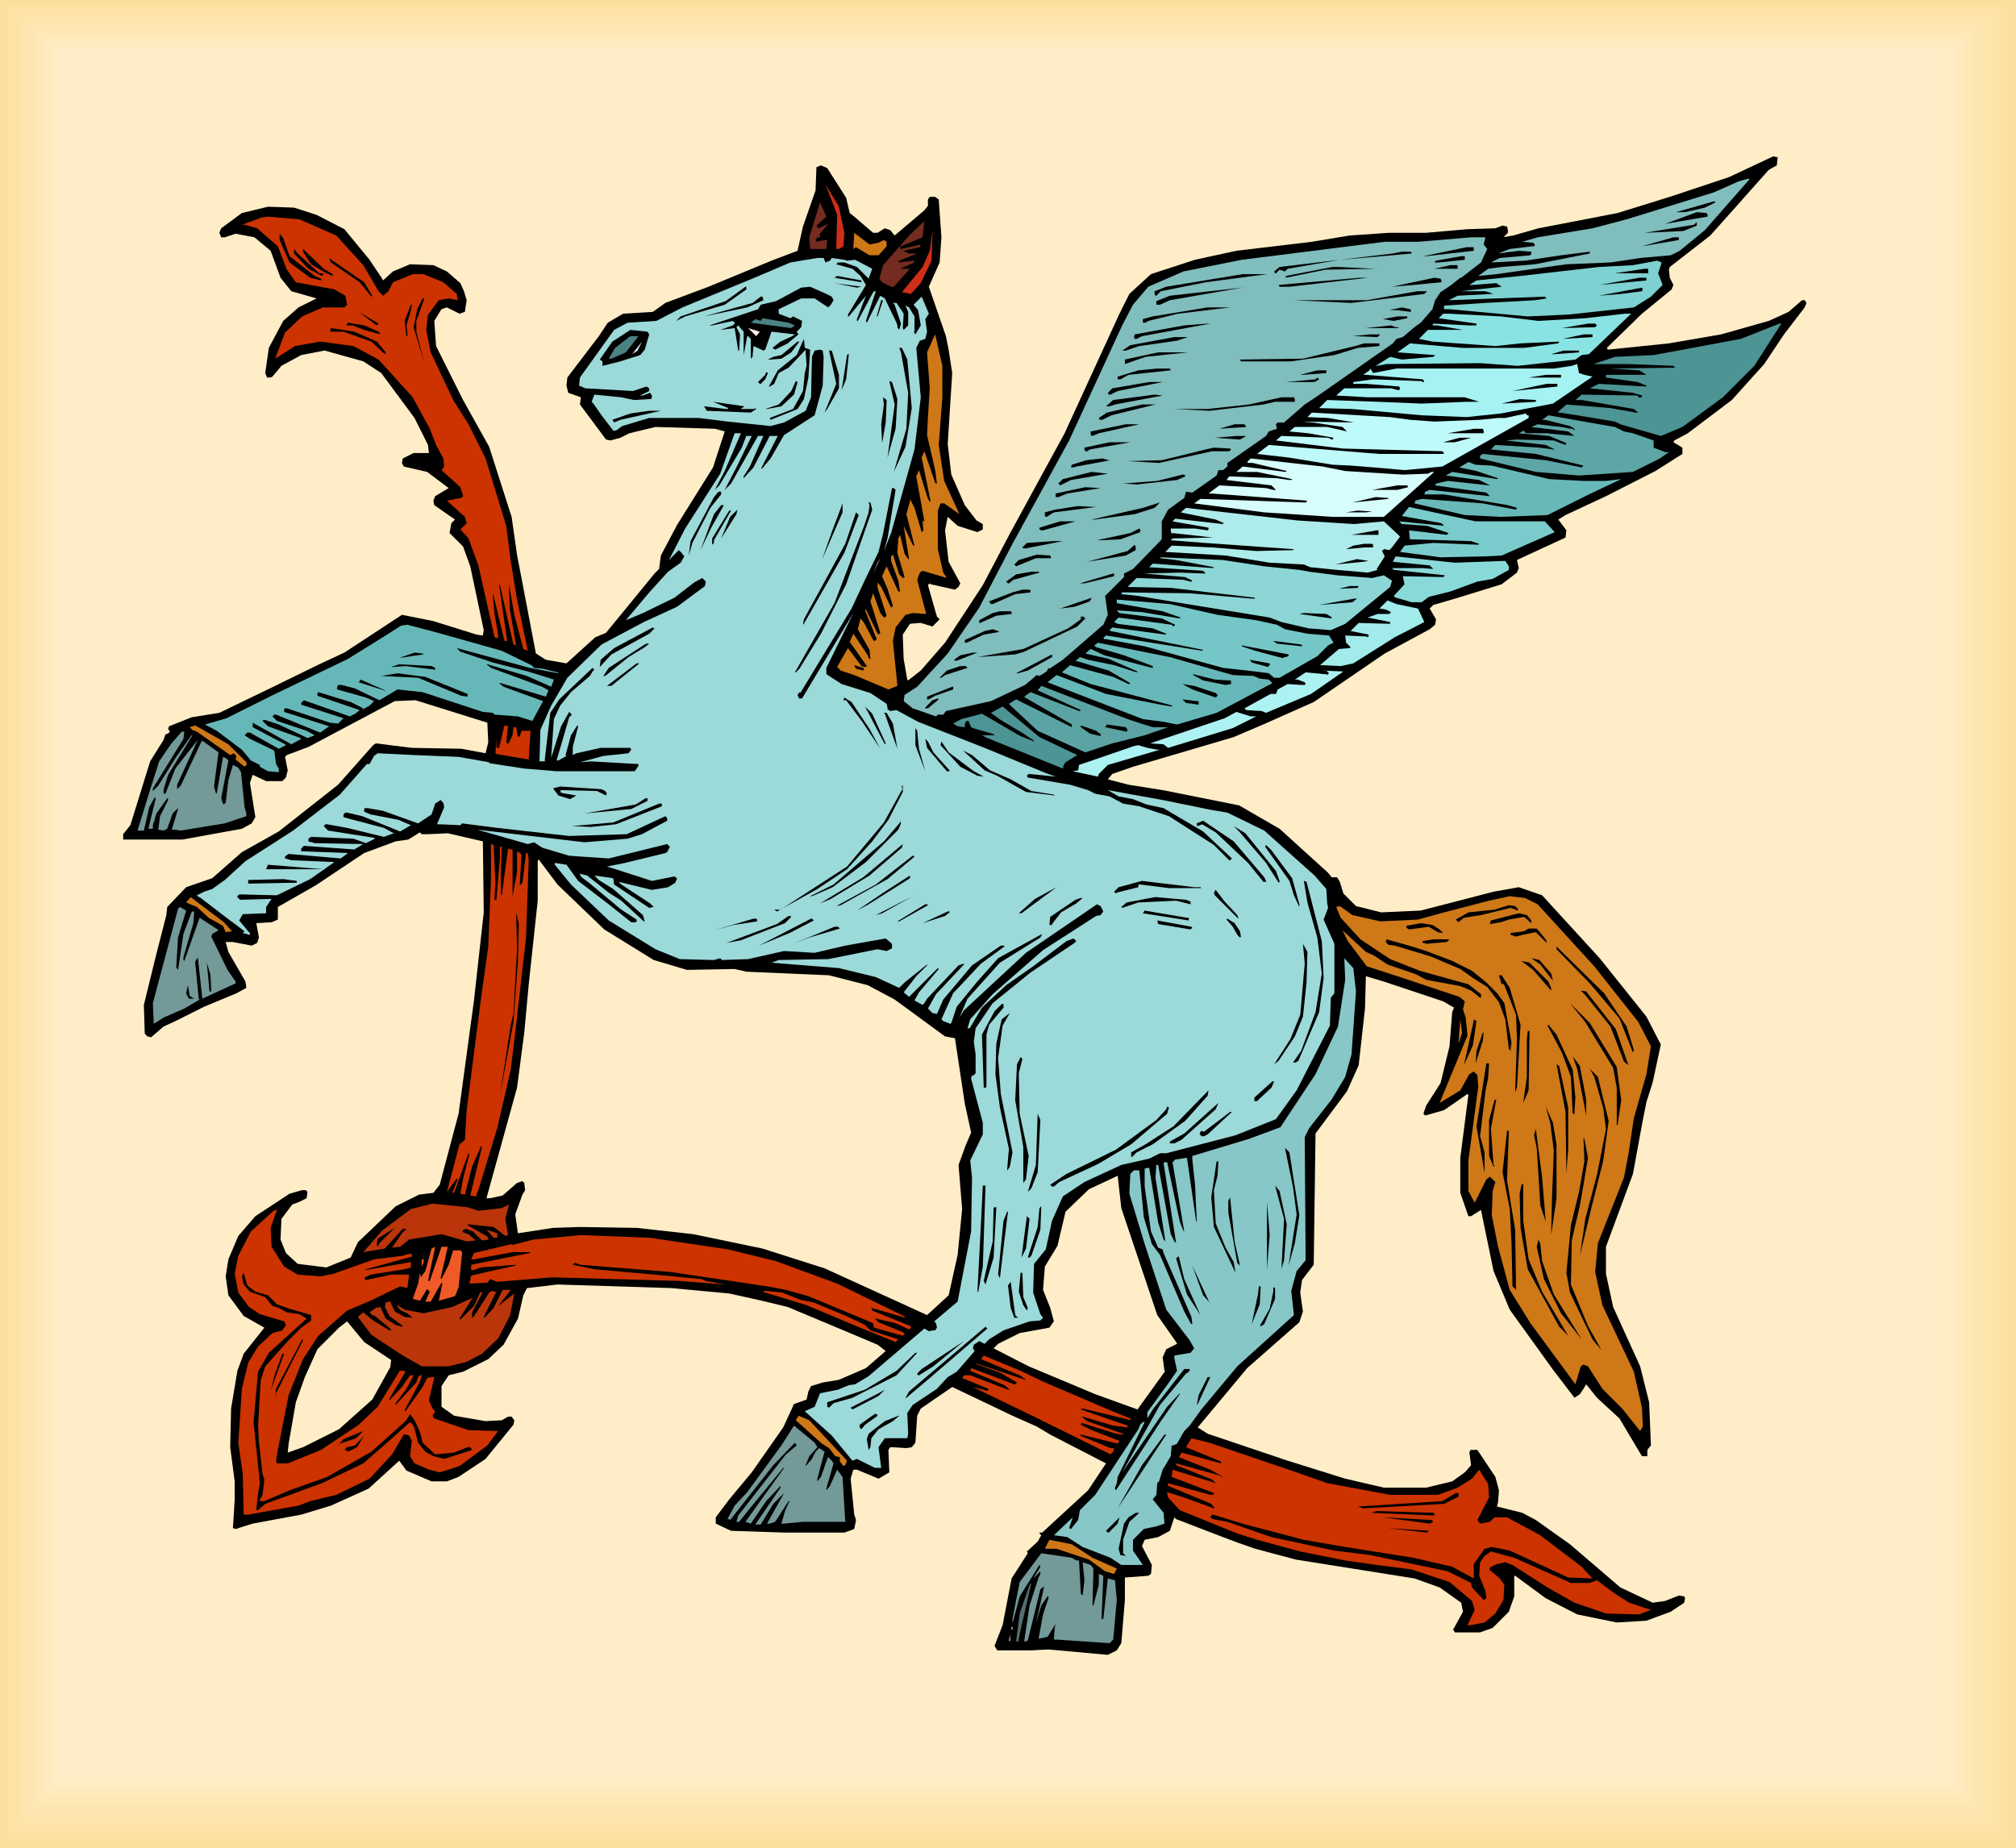 <svg xmlns="http://www.w3.org/2000/svg" fill-rule="evenodd" height="6.848in" preserveAspectRatio="none" stroke-linecap="round" viewBox="0 0 2242 2056" width="7.469in"><style>.brush0{fill:#fff}.pen1{stroke:none}.brush10{fill:#000}.brush11{fill:#80bdbd}.brush12{fill:#cf2e17}.brush13{fill:#732c1f}.brush14{fill:#c30}.brush15{fill:#cf7817}.brush19{fill:#4c8282}.brush20{fill:#4d9494}.brush34{fill:#66b8b8}.brush35{fill:#adf2f2}.brush37{fill:#739999}.brush39{fill:#ba350a}</style><path class="pen1" style="fill:#fddf9d" d="M0 0h2242v2056H0V0z"/><path class="pen1" style="fill:#fee1a3" d="M8 7h2224v2039H8V7z"/><path class="pen1" style="fill:#fee3a8" d="M16 13h2207v2024H16V13z"/><path class="pen1" style="fill:#fee5ad" d="M24 20h2189v2007H24V20z"/><path class="pen1" style="fill:#fee6b2" d="M32 27h2172v1991H32V27z"/><path class="pen1" style="fill:#ffe8b8" d="M40 34h2154v1974H40V34z"/><path class="pen1" style="fill:#ffeabd" d="M48 40h2137v1958H48V40z"/><path class="pen1" style="fill:#ffecc2" d="M56 47h2119v1942H56V47z"/><path class="pen1" style="fill:#ffedc7" d="M64 54h2102v1925H64V54z"/><path class="pen1 brush10" d="m1976 184-9 5-40 45-25 28-45 35-1 3 1 9 4 8-2 5-33 27-39 38 1 2 68-7 58-10 53-15 22-10 15-13h3l2 3-2 5-23 30-22 33-36 40-49 37-15 8-1 2 10 6v7l-30 19-55 28-45 21-8 5 9 12-1 8-54 25 2 9-2 5-17 13-52 16-24 7-4 4 7 12-1 6-6 5-50 27-79 54-54 24-35 15-112 33-23 8-5 6 23 6 38 6 85 17 45 26 54 49 4 5h6l3 5 4 13 14 14 28 7 44-2 81-21 28-5 26 9 64 70 52 65 16 31-9 42-7 22-4 20-11 60-30 81v30l8 37 30 66 10 40 2 48-4 5v7h-6l-25-42-25-23-12-15-3 5-4 6-6 4-23-30-49-68-18-43-14-68-11 7h-3l-9-26v-39l9-70-1-1-26 18-21 6-2-2 3-9 16-25 10-41 3-38 2-5-12-7-66-22-20-6-1 36-7 63-13 29-35 47-2 146-13 17-2 14 3 21-4 12-58 51-55 66 11 7 89 30 64 20 43 10h47l29-7 14-10 7-8-2-15h1v-2h8l20 30 4 15-1 13-1 4v1l28 7 15 8 38 27 56 48 36 17 14-2 15-6 6 1 1 2-1 5-15 10-27 10-33 2-44-9-35-18-34-25h-1v23l-6 17-18 18-14 5h-28l-2-3 11-20-2-10-24-17-28-10-132-21-45-12-20-7-16-6-52-20-2-2-5 15-13 7-15 3-3 7 11 21-1 10-3 2-26 2v25l-4 48-5 8-10 5-66-6-19 1h-38l-3-5 9-23 10-52 18-28-1-2 12-11 4-7-2-2v-1h3l51-47 20-30-62-32-15-9-27-12-67-32-35 24-4 8-2 30-4 5-6 1-15-1h-3l-2 3 1 25-12 7-24-10h-4l-3 10 4 40 2 6-2 10-11 4h-66l-60-2-17-8v-7l15-20 25-30 35-50 12-26 14-5 2-9 3-6 13-4 18-3 30-13 22-19-9-7-38-16-62-26-29-7-36-8-64-6-127-4-34 4-4 8-6 26-16 29-17 16-28 14-16 4-8 12v23l14 10 35 6 18-1 7-4h4l3 4-1 5-31 38-30 20-13 5h-17l-28-12-8-11-34 31-42 19-33 10-54 10-16 5-2 1-4-1 1-15 1-17v-20l-5-38 1-43 7-42 7-19 23-29-23-13-17-23-3-21 3-19 11-26 19-22 38-25 14-4h4l2 2-1 7-8 4-8 3-12 16-1 23 6 15 13 12 32 4 27-11 8-17 42-40 26-13 16-2 7-9 21-79 17-125 11-99-1-79-39-9-21 1h-8l-2-2-13 8-14 2-35 13-54 36-42 24v14l-7 3-17 1 3 16-2 6-6 3-21-4h-8l3 11 19 33 1 7-11 6-36 15-32 16-13 6-14 12-4-1-3-3-1-32 13-53 12-47 1-9 21-22 29-10 33-29 41-23 66-52 39-44 3-2 40 5 55 1 27 5 3-12-1-22-80-25-23 1-96 51-24 9-2 2 3 15-2 8-4 4h-18l-15-7-3 9 6 38-4 7-11 6-66 12h-66v-6l8-10 22-71 15-24 2-6 3-1 2-2-2-3 1-3 25-10 31-5 60-29 49-24 30-14 64-42 35 7 48 15 7 1 1-6-15-71-8-22-15-15 2-11 4-4-23-16-1-5 2-5 15-9-24-18-26-6-2-4 1-5 12-6h17l-1-9-15-30-37-50-20-13-43-12-26 5-22 12-10 12-2 1h-4l-2-5 4-28 16-30 17-15 20-10-28-8-12-15-11-30-18-15-21-4-12 4h-4l-2-5 2-5 23-17 29-7 29 1 25 8 31 16 28 34 14 21 1 2 11-10 19-8 26 1 15 7 15 13 4 9 3 10-2 13-6 2-14-7-6 2-8 13 2 28 30 60 29 52 25 78 6 42 21 110 11 7 23 4 32-29 12-5 54-66 5-5 2-15 18-34 40-64 13-40-11-3-66-2-29 7-10 5-11 3-5-1-29-39 1-8-14-5-2-8 1-9 35-46 10-15 17-10 33-2 14-10 48-18 70-29 29-11 6-27 14-40 1-26 5-2 7 3 21 33 4 17 5 4 21 18h5l8-5 6 2 5 6 33-28 4-5v-7l2-3h6l4 3 3 42-2 28-12 27 19 55 3 15 4 26-5 79 4 34 15 34 13 17 7 4v6l-6 3-22-7-11-10-3 15 4 35 13 24-2 4-4 3-27-6-1-1-2 2 10 35 3 3-8 8-13-4-12 1-8 12 1 27 4 23 1 1 14-11 27-31 42-64 31-59 60-110 61-133 11-22 24-22 49-16 46-10 84-10 42-7 44-3h41l46-4 31-1 8-3 5 1 1 4v3l-5 5h-1l12-2 28-8 88-17 58-18 66-22 49-23 5 1-1 9zM420 1503l15 10-1 8-20 36-37 33-40 20-17 6 1-10 8-46 10-28 14-31 24-24 9-7 19 23 15 10zm252-469 55 34 37 11 53-1 13 3 92 4 43 11 30 16 56 41 11 2 11 73 7 32-6 14-8 22 4 49-5 51-10 45-24 22-114-52-69-22-77-16-63-7-63-1-30 1-39 6-3-21 8-22 3-5-1-8-2-2-6 2-16 14-14 3h-4l34-123 8-61 5-54 10-93v-44l1-2 21 28 52 50zm615 429 21 30 1 2-12 6-4 9 2 15h1l-31 43-47-17-74-31-39-20 5-5 24-12 33-6 5-7-4-15-8-20 2-26 14-23 9-38 26-25 32-15 4 36 40 119z"/><path class="pen1 brush11" d="m1896 256-28 23-10 5-34 3-33 5-49 2-78 11-20 2 11-8 15-2 37-3 61-12v-2l-32 4-40 6-38 2 10-5 34-3 1-2v-2l-14-1-23 3 13-5 25-3h2l1-2-2-2-12-1 17-5 61-10 38-10 97-30 27-12 10-3h3l-50 57z"/><path class="pen1 brush12" d="m939 259-1 15-5 3h-3l1-38-13-34 15 25 6 29z"/><path class="pen1 brush10" d="m1896 231-22 5h-10l42-12 2 1-12 6z"/><path class="pen1 brush13" d="m908 251 2 3 11-5-10 12 1 1v2h-3l-2 3 1 2 9-2h3l-1 10h-18l-1-13 12-39 7 16-11 10z"/><path class="pen1 brush10" d="M1899 239v2l-47 8 35-13 11 1 1 2z"/><path class="pen1 brush14" d="m374 262 30 33 17 29 5 5 6-5 5-10 22-9h12l22 9 15 13 1 7-10-2-11 2-12 16-2 17 5 25 25 53 17 27 19 38 23 75 5 39 7 43 12 57-5-2-10-38-6-34 1 28 7 40-3-1-15-66-1-1 9 63h-3l-12-50v-1l-1-1 2 22 4 23v4l-4-1-18-80-11-30-9-10 7-7-2-7-20-18 15-3h1l2-2-3-10-21-19 3-4-1-9-8-15-7-18-19-35-38-42-28-15-37-5-28 5-22 14 11-29 19-18 23-10h24l3-3-2-10-12-7-43-8-10-14-10-26-23-20-14-4h-3l22-8 7-1 35 3 41 18z"/><path class="pen1 brush13" d="M1002 274h-1v3h1l22-5-1 3-18 4h-1l7 3h9l-20 8-1 2 17-2 1 2-16 7h11l-18 20h-3l-10-5-3-4 4-15 30-34 16-15-2 18-24 10z"/><path class="pen1 brush10" d="m1872 257-43 2 55-9 3-3v4l-15 6z"/><path class="pen1 brush12" d="m1024 315-11 12-10-2 23-28 8-18 3-23-1 34-12 25z"/><path class="pen1 brush15" d="m977 270 6-3 3 2v5l-9 10h-10l-15-9-3 2 1-18 17 13 10-2z"/><path class="pen1 brush10" d="m322 285 28 22 7 3v2l-12-3-23-17-11-25v-7l4 5 7 20zm1545-21v3l-41 7 35-10h6z"/><path class="pen1 brush11" d="m1650 272 4 5-7 15-22 17h-1l-10 8-12 8-6 9-3 10-13 15-7 5-13 11-7 2-4 5-83 58-15 10-23 20h-7l-2 2 1 5-9 3-3 5-43 30v4l-5 4h-5l-2 6-27 19-7-1-2 7-18 13-7 13v20l-32 33-10 5v4l-13 13-8 8 3 21-5 11-45 39-15 10-1-1-2 4-8 5-3-1-13 11-38 18-50 11-3 4h-6l-2 2-26-9-10-8 1-7 14-9 34-37 35-51 37-71 63-115 59-128 12-23 17-20 39-17 65-13 159-20h37l59-5h16l-2 8z"/><path class="pen1 brush10" d="m1639 279-53 6h-3l48-10h8v4zM355 304h4l1 1-2 2-15-8-16-17v-5l4 5 24 22z"/><path class="pen1 brush10" d="M370 305v2l-7-3-17-10-9-14v-3l23 22 10 6zm1200-23-33 3-47 4-58 10-3 3-6-2-4 4h-1l-1-2 6-5 126-15 10-2h10l1 2zm59 7-29 3h-5l2-2 28-5h4v4zM405 314l9 15-1 1-13-16-32-22-2-5 17 12 22 15z"/><path class="pen1" style="fill:#9cd9d9" d="m918 292 5-2 2-3 14 2 3 1 9-1 19 10-4 11-13-13-14-5h-7l-2 2 18 5 9 8 6 10-20 33v2h1l19-23-10 26v2h1l16-30 2-3h2l-11 33 1 2 15-30 5 3 13 27 1 3v2l2 3 2-7-7-21-2-2h4l8 12-1 16 1 2 5-5v-15l-3-7 4 2 6 10v17h-1l2 3 6-10-3-17-5-6 9-9 8 19-4 6 2 14-2 8-6 2-4 8 5 55-7 58-26 93-8 20 4-14 9-54-2-2h-2l-10 51-5 20-15 31-15 32-57 94-1-1-2 3 1 3 1 1h3l57-95-30 61v7l17 11 32 10 18 12 1 4v2l3 2 7-1 24 13 74 29 68 28 11 4-30-3-2 2 1 2 47 8 20 6 8 4 16 3 15 8 18 3 24 8 9 3 50 32 17 17h1l2-2-32-30-34-20-10-6-19-4-15-6-16-3-12-7 61 11 54 11 18 3 41 20 56 50 13 15 1 16 1 5-5 13 12 27v55l-4 5-1 31-37 72-23 32-45 18-77 20h-7l-12 6-31 7-41 19-24 16-12 27-7 32-13 16-1 32 8 24 3 4-3 3-12 1-29 10-16 10-5 5-6-3-6 4-1 4 2 3-20 23-10 6-12 13-27 18-6 9 1 23-1 5h-25l-7 10 3 23h-7l-20-10-5 2-23-28-30-27 11-5 6-15 20-4 12-5 7-1 15-9 62-53 5 3 5-1h2l2-3-1-5-2-2 26-22 15-78 1-60-2-19 14-29v-13l-13-49 1-4 1 1 3-3v-21l-2-14 2-15 19-28 42-34 49-33 2-2-3-3-8 3-37 28-30 21-27 25-13 22-1 1h-2l3-10 25-28 56-49 59-38 5-1 3-4-3-6-4-2-79 54-69 64-5 8 9-21 36-40 45-28 2-4-49 27-24 27-22 27-6 18-1 1-8-3-2-2 13-29 31-33 26-19v-1h-4l-32 22-32 38-7 16-5-1-5-5 9-16 31-33v-1l-6 2-35 37-3 5-2 2-9-5 5-9 22-26-1-1-32 32-6-5 14-18 12-12v-1l-25 20-6 6-26-12-41-10-75-6 8-3 55-1 55-11 10 2 6-3v-5l-7-6-45 8-34 8-34-2-40 9-29 1-2-2-7 2-38-1-27-11-52-32-42-40-18-22v-2l13 2 13 18 34 26 25 20h5l1-1v-2l-17-11-36-30-8-6-2-3v-1l8 2 24 19 14 9 25 23h1l-2-7-33-29-16-10-5-5 21 3 1 7 39 26 5-1-4-4-32-21-3-3 37 9 18-3 8-5 2-5-3-2-25 5-34-11-16-5 20-4 45-11 2-1 3-6-3-3-65 16-44-3-30-9-9-6-7 2-56-16 119 14 48-4 16-5 28-15v-3l-2-2-28 13-15 7-64 2-80-9-39-5-2 2-23-1h-3l8-19-1-5-3-3-6 4-4 12-15 10-39-14-17-3h-3l-1 1v3l7 3 31 6 14 6-12 7-42-17-17-4h-2l-2 2v3l7 2 38 10 11 6-11 4-41-10-22-4h-2l-2 2 5 5 51 8 1 1-10 5-14-5-47-2-3 2v3l7 2 54 1-10 6-56-4-3 3v3l52 2-8 6-58-5-3 2-1 1v2l7 2 48 2-27 19-37 18-41-1h-1l-2 2v1l3 3 35-1-6 9v7l-26 1-4 7 10 12 2 2v2l-8-2 2-2-20-15-30-23h-1l-2-2 8-4 9-3 14-10 23-21 53-34 52-40 30-34h3l5-9 4-3 41 2 49 2 34 6v1l39 6 36 3h87l4-6v-2l-53-3-12 1 26-7 28-3 3-4-1-2h-33l-27 6-4 2v-9l6-23-1-1-7 11-6 22 1 1-9 5h-2l14-48 3-3-3-3-9 16-11 35 3-43 7-15 12-15 21-18 3-5 2-2-2-2-37 35-10 15-6 51v3h-6l1-35 12-27 18-31 38-37 47-25 37-17 31-23 1-5-4-4-9 5-22 17-35 17-19 8 27-32 20-22 14-10 4-7-3-4-3-3-11 11 18-35 39-61 16-45h7l-18 42-11 21 5-5 25-42 5-13h6l-17 35-13 25 7-7 30-53h6l-15 34-7 11v2l11-12 18-35h9l-18 35v2l10-12 15-26 34-22 9-33 1-32-1-7-3-1-6 1-3 7-1 45-6 15-24 13-15 4-48-5-32-4h-55l-30 9-7 5h-3l-13-17-9-13-2-2 3-8 30 3 14 3 17-1h2l1-2v-2l-2-3-8 3h-3l10-5v-3l-3-2-15 5-53-3-7-3 1-9 38-53 15-8 32-2 29-15 80-33 40-17 30-5h7l2 5z"/><path class="pen1" style="fill:#7dd1d1" d="m1844 304 5 13-13 13-19 12-73 8-45 2-87-8h-6v-4l46-3 55-3 13-2-2-2-107 4 10-5 38-2h2l-9-3h-28l46-5-6-4-27 2h-3l8-5 49-5 87-10 38-2 27-5 5 2-4 12z"/><path class="pen1 brush10" d="M1621 299h-26l18-4h8v4zm-91 0h2l-58 1-44 9v-2l52-10h6l41 2h1zm303 5h-37l33-5h4v5zm-492 10-50 10-5 5h-1l-1-2v-3l13-5 85-14h27l-68 9zm-383 0-30-5 3-2 27 5v2zm476 5h-11l-1-2 90-8h9l-87 10zm397-9v2l-52 5 44-8h8v1zm-228 2v2l-31 3-24 2 47-10 7 1 1 2zm-650 8-25-5 30 4-5 1zm-123 2-24 17-44 13-10 5 5-5 50-17 22-16h1v3zm95 8 2 4-3 5-3 3-15-10h-15l-25 12v5l13 5 3-2 10 5-1 7-5 5 2 3-12 10-14 7-3-2 9-7 13-6 3-2-26-3-7 20-2 1-11-5-1 10v2l-2 2v-22l-3-3h-1l-4 21v-26l-6-7-2 2 4 8-1 18h-1l-4-25-16 2 14-5 2-2v-1l-2-2-23 5h-3l54-18 3-5 17-4 28-15 10-1 18 8 6 3zm365 9h-4v-4l15-6 80-9 6-1-86 15-11 5zm536-15-23 3-25 2 48-9 1 2-1 2zm-239 0-3 3-40 5-41 5-64-3h81l56-10h11zm-738 10-18 8-48 10 54-15 9-7h2l1 4zm-386 23v12l9 35-12-40 4-20 6-12h2l-9 25zm513-5h-1l5-18h2l-6 18zm-519-7-5 17 1 8v4h-1l-2-17 7-18h1l-1 6zm853 4-33 8-3 2h-3v-4l11-3 61-10h25l-58 7zm259-5v3l-16-2h-8l14-3 9 2h1zM419 362l-20-15 22 13-2 2z"/><path class="pen1" style="fill:#8ae3e3" d="m1711 357 52-3 44-5h7l-47 45-8 1-7 5-64 7-42-3-104 1-11 2h-1l16-10 13 3 35-3 2-2-42-3 14-10 58 5h69l38-5 1-2-43 2-28 3-70-5-15-3 10-10h39l-29-5h-5l1-2 39 2h9v-2l-42-6 5-5h7l57 3 42 5z"/><path class="pen1 brush10" d="m1565 354-15 3-12-2 16-3h11v2z"/><path class="pen1 brush19" d="m884 362-4 3-45-6 5-4 6 2 2-3 29 5 7 3z"/><path class="pen1 brush10" d="m421 369 2 3-18-5-13-5h-7l2-3 18 3 16 7zm849 5-6 3h-2l-1-2 1-3 55-10 26-2h3l-76 14zm506-12-2 2-37 1 29-5h8l2 2z"/><path class="pen1 brush20" d="m1951 407-35 35-45 33-24 10-45-13-6-3-42-7-20-3h-2l10-9 49 4 28 5h3l-5-4-58-10h-7l7-6 62 1 1 2h4v-2l-10-3-48-5 10-5 53 3v-1l-10-4-35-5v-3h45l-8-5-32-2 72-1-2-2-50-2h-39l24-8 43-2 97-18 43-17h2l-30 47z"/><path class="pen1 brush10" d="M1555 364v1h-36l28-3 5 2h3zM419 380l10 12-1 2-15-14-31-11h-15l1-4 26 4 25 11z"/><path class="pen1" style="fill:#faede8" d="m841 374-9-9 13 4-4 5z"/><path class="pen1 brush10" d="m722 372-5 17-5 6-22 7-20 5v-5l-3-2 14-20 20-13 19 2 2 3z"/><path class="pen1 brush15" d="m1048 442-4 53 6 40 17 37-17-12h-4l-3 8v43l6 26 4 6-27-8-3 2-3 8 10 38-15-1-8 2-11 14-3 15 5 50-10 4-38-16-15-5-4-4 12-21 15 20 3 1h2l1-1-19-27 4-9 16 24 1 3 1 1h1l-1-10-13-23 3-12 4 5 10 19 1 1h1l2-2-13-32 1-1 13 27 1 1 2-2-11-35 3-9 8 22 4 5h1l2-2-10-31v-6l4 5 11 23 2-2-6-19-6-14 5-11 13 28h2l-2-12-8-22v-5l2-2 7 22 4 4h1l1-1-8-27 1-16 2-4 5 21 4 6h1l-6-37 10 21 1 1h1l-9-35 4-14v-3l5 10 8 27 2-2-1-10v-1l1 1h1l-3-17-6-33 3-7 10 32 2 3h1l-10-49 3-7 12 35 1 1h1l-2-15-9-39 1-20 2-32-3-40 9-20 8 35v35z"/><path class="pen1 brush10" d="m1535 372-3 3-25-1h-3l19-2h12zm236 0v3l-33 2 23-5h10z"/><path class="pen1 brush19" d="m696 392-16 7h-3l7-12 17-13h9l-14 18z"/><path class="pen1 brush10" d="m1309 379-42 6-15 5h-4l9-6 49-9h15l-12 4zm-408 10-2 31-5 24-7 11-30 12-1-2 26-10 11-20 2-20 2-8-1-15v-3l-19 20-11 6-5 12-5 3h-1l10-18 21-17 8-18 1 10 6 2zm-21 3-11 7-12 1h-3l6-3 9-2 18-15h2l-9 12z"/><path class="pen1" style="fill:#d6f7f7" d="m703 394 11-14-5 10-6 4z"/><path class="pen1 brush10" d="m1534 385-24 2-26 8-48 7h-56l-1-2 70-1 58-14 10-3h17v3zm-525 15 5 54-7 43-13 28 14-48 2-40-8-45-2-5h3l6 13zm-76 17v15l-13 23-3 4 13-32-8-37h3l8 27zm823-25-27 2h-4l14-4h17v2zm-482 5-23 8v-5l37-8h33l-47 5zm-333 25-5 12 6-39 1-1h1l-3 28z"/><path class="pen1" style="fill:#a5f2f2" d="m1762 417 9 2-44 30-58 11-38 4-50-2-77-7-37-1 9-9 57 2 48 2 50-2h14l-16-5h-107l-36-2 9-8h52l8 2h1l1-2-1-2-37-3h-14v-2l22-3 54 2 1 1h1l1-1-2-2-63-5h-3l7-5 1-2 3 5 26-5h175l20-3 6-2 2 10 6 2z"/><path class="pen1 brush10" d="m1301 410 1 2-47 5-9 5h-3v-3l23-7 21-2h14zm174 5-26 2h-3l19-5h10v3zm-624 7-5 5h-1l-2-2 8-8 1-3 2 1-3 7zm885-2h-36l19-3h17v3zm-274 5h-32l33-3 2-2 2 2-5 3zm-579 14-14 13-16 3h-2l15-5 14-15 5-11 2 1-4 14zm115 5-2 33-9 32 8-59-6-26 3 1 6 19zm245-9-8 4h-2l-1-2 5-5 41-7h15l-50 10zm489-5-50 5 38-8h12v3zm-318 5h37-37zm-174 15-6 2h-4l8-7 46-6 9 1-53 10zm-255 20-4 23-1-21 3-22-1-8 4 3-1 25zm455-26v3h-22l-13 3-60 7-39-2h37l46-5 36-8h14l1 2zm268 3-38 2 20-5 18 1v2zm-883 7-1 1h15l1-1 1 1-6 4-49-2-3-5 24 3h2l1-1-17-7 35 5-3 2zm411 8-10 5h-3l-1-2 9-6 39-9h15l-49 12zm-546 5-7 3-2-3 20-7 21-3h13l-45 10z"/><path class="pen1" style="fill:#bffafa" d="m1568 467 27 2 51-2 20-2h8l23-5 1 2h2v3l-96 54-42 4-34-3-25-2-21-1-49-8-35-4 13-10 123 10h71l1-1-2-2-111-3-74-9 6-5 52 2 4 2h1l1-2-28-5-21-2 6-5h36l22 5-5-5-33-5-12-1 58 1-29-5-23-1 5-5 87 5 22 3z"/><path class="pen1" style="fill:#5ca6a6" d="m1796 475 10 5 10 2 23 8v8l13 5h4l-10 7-30 15-60 4-48-4-62-15v-3l3-2 70 7 40 8 2-2-53-13-50-5 5-5 49 3 15 2h2l-10-5-44-5 11-1 42 1 10 4h1l2 1 1-2-19-8-34-3 6-3v1l2 2h23l31 3-7-5-41-5 7-3 26 3 11 2h2l2 2v-2l-5-3-28-7h-3l7-5 45 8 29 5z"/><path class="pen1 brush10" d="m1222 482-7 3-2-1v-4l39-8h15l-45 10zm164-7-30 2 17-5h11l2 3zm264 4v3h-40l29-5h10l1 2zm-271 10-28-2 24-2h11l-7 4zm257-2-18 5h-13l18-5h13zm-424 13-3 2h-2l-1-2v-2l28-6h23l-45 8zm157 0-2 2h-19l-59 13-35-2 38-1 49-12 9-2 18 1 1 1zm-134 12-38 7-3 1h-3l1-3 16-5 18-2 7 2h2z"/><path class="pen1" style="fill:#d6fcfc" d="m1496 524 64 4 28-1 4-2h3l-56 50h-57l-76-5-78-10 7-5 116 4h1l2-2-107-8h-3l12-9 52 3 8 2h3l-5-5-50-6 3-4 53 2 14 2h2l1-1-39-8h-23l7-6 48 6 1-1-38-9h-5l-1-1 4-4 80 9 25 5z"/><path class="pen1" style="fill:#69b8b8" d="m1659 518 64 15 38 2h25l17-2-36 17-46 23-52 2-40-2-56-13 1-3 7-2 68 5 37 7 1-2-10-3-71-12h-22l1-3 5-2 67 7-4-4-57-8 1-2 13-3 46 5h1l-12-6-37-5 7-4 50 8 1-1-24-8-19-4 10-6 8 3 18 1z"/><path class="pen1 brush10" d="m1191 534-12 6-2-2 5-5 32-8 18 2-41 7zm127-5v1l-9 4-45 5-13-1h-3l39-3 28-7h2l1 1zm248 13-12 3h-28l28-5h11l1 2zm-379 7-10 4h-3v-4l33-7 17 1-37 6zm-385 1-12 15-20 39-4 14 2-16 26-49 5-6h3v3zm742 5-40 4 26-6 14 1v1zm-574 12-29 83-28 55-24 39-4 4h-1l44-77 33-86 5-15 1-8-1-3h2l2 8zm292 5-45 6h-3l57-13 19-6-6 6-22 7zm-348 51 11-31 12-32v10l-23 53zm-123-36-12 25 15-40 8-10h3l-14 25zm381-17-8 5h-1l-1-1v-4l11-3 26-4 20 1-47 6z"/><path class="pen1" style="fill:#7acccc" d="M1706 580h12l11 12-59 26-19 1-49 1-45-6 5-7 32-3 50 2 1-1-9-3-65-2h-3l-1-10 42 5 2-2-24-8-28-2-3-3 50 5-3-3-44-8 8-10 74 16h65z"/><path class="pen1" style="fill:#aeebeb" d="m1506 583 33-3 15 14 3 3-9 12-3 3-5-1h-1l-2 2 3 6-9 14 1 1-11 3-34-3-30-3-7-3-38-2-49-8-67-4 7-7 45 2 49 4 41-1 1-1-99-7-38-3 2-2 45-1-45-5-1 1-1-4v-2h27l14 2 1-1v-2l-40-7 3-3 53 6 1-1-9-4-39-8 6-5 124 14 63 4z"/><path class="pen1 brush10" d="m802 599 10-24 8-8-1 5-17 27zm-8 2v3l-2 2v-7l19-31h2l-19 33zm725-31h-22l13-2 16 1-7 1zm-580 45-45 79-1 1 1-6 46-84 12-35 3 3-16 42zm221-25h-2l-2-1v-2l23-7h17l-36 10zm108 2-22 8-23 1h-3l37-8 10-5 1 1v3zm265 3h-30l28-5h2v5zm-392 15h-3l-1-1 5-5 29-2h11l-41 8zm386-4v3h-10l-20 2 8-4 12-2h9l1 1zm-264 6-11 6-43 7 45-12 8-7 1 3v3zm-94 9h-17l-22 9-2-2 5-5 20-6 15 1 1 3z"/><path class="pen1" style="fill:#8ad9d9" d="m1674 624 4 6v4l-18 10-17 3-30 11-24 6-8 6h-11l-17-5h-1l-2-2 12-13-2-9 45 1 2-2-57-6-2-2h34l12 1-4-4-41-4 3-6 66 7 56-2z"/><path class="pen1" style="fill:#8cd6d6" d="m1406 630 39 4 11 2 31 4 39 3 13-3 9 6-2 7-50 41-16 7-25-2-30-7-13-5-92-15-54-9-19-2 1-2 75 1 70 6h2l1-1-94-11-48-1 10-10 52 2 8 2h1l1-1-8-4-46-4 40-1 26 1h3l-3-3-60-4 4-4 67 5 1-1-42-8-18-2 1-1 69 3 46 7z"/><path class="pen1 brush0" d="m976 626 3-5-8 17 5-12z"/><path class="pen1 brush10" d="m1516 625-31 3 24-6 13 2-6 1zm-360 12-29 8-5 4h-1l-2-2 11-8 17-3h8l1 1zm83 4-33 8h-5l37-11h1v3zm271 13-21 1 12-3h10l-1 2zm-364 3v2l-17 2-25 11h-2l-2-3 26-10 11-3h8l1 1zm49 18-16 2 35-12-2 4-17 6zm309-5-37 3 39-7h3l-5 4z"/><path class="pen1" style="fill:#75c7c7" d="m1354 684 43 6 23 5 9 5 25 5 24 2 5 8-6 3-12 12-42 24h-6l-6-5-15-2-36-4-87-24-43-8h-2l-1-1 3-3 107 17 1-1-103-21-1-1 3-3 59 8 1-1-15-6-39-5-4-2 5-5 59 8 2 2 2-2-15-7-47-6-3-3 28 2 42 7 1-1-20-7-51-9v-4l59 5 53 12z"/><path class="pen1" style="fill:#a1ebeb" d="m1577 677 7 15-33 17-46 29-14 3-21-1h-2l21-18 12-1 1-1-5-5-1-8 22 1h2l1 1 1-1v-2l-20-4 9-9 35 1v-2l-25-5 11-4h13l2-2-6-3-7-1 9-9 10 4 24 5z"/><path class="pen1 brush10" d="M1125 681v2l-17 2-18 8h-1v-3l15-8 8-2h12l1 1zm355 5 1 1v1l-36-5 5-1 25 1 5 3zm-273 2-9 9-59 28-10 3-42 3 51-9 50-23 14-10v-3h3l2 2z"/><path class="pen1 brush34" d="m558 724 33 16 3 3 10 1 16 4h1v1l-32-6-44-12-37-10 4 4 36 12 39 10 29 9-3 8-27-12-44-13h-1l5 4 57 21 7 4-3 7-50-15h-2l5 4 44 16-12 22-16-5-26-2-2-2-11-1-67-22-28-3-20 12-27-13-15-4h-4l-1 2v3l32 9 9 4-5 5-9 5 2-2-14-7-36-11-1 1v3l47 16-5 4-6 3-51-18-3 3v2l47 15-6 6-9-1-48-16h-2l-1 1v3l50 16-10 7-49-20h-2l-2 2 5 5 33 11 9 5-8 3-32-15-15-5h-2l-1 1 6 6 36 13 1 1-11 6-43-24v5l36 19 1 1-8 4-32-18h-3l-3 3 6 4 27 13 2 15 3 5v4l-12-1-9-5v-2l-10-5-10-12-28-21-13-7 24-7 50-25 85-41 45-28 14-9 7-1 34 9 71 20z"/><path class="pen1 brush10" d="m728 699-6 6-42 23-13 14 1-8 15-13 43-23 1 1h1zm383 4-17 3-19 9h-2v-3l22-10 9-2 6 2 1 1zm337 15v1l-28-3-4-3 31 4 1 1z"/><path class="pen1 brush34" d="m1371 751 23 1 7 3 10 1 4 4-62 33-44 13-15-3-23-3-83-32-23-9 10-8 55 21 61 12 12 2 1-1-91-24-32-13 9-8 48 13 17 8h1l1-1-24-14-37-11 3-2 2-2 9 3 29 6 25 8 1-1-32-14-26-6 6-5 15 7 53 14h1v-2l-32-12-31-9-2-2 4-3 80 16 70 20z"/><path class="pen1 brush10" d="m717 720-18 11-26 21h-2l6-9 40-26 2-1h3l-5 4zm716 8v2l-7 2-30-8-15-5v-1l26 5 26 5zm-962 0-27 4 17-6 9 1 1 1zm593 7h-2l-1-1 7-5 14-3h5l-23 9zm79 11-11 3h-2l40-21v3l-27 15zm269-6-2 2-18-5-2-3 22 4v2zm-732 23h-5l33-25h3l-31 25zm-196-20v2l-33-4-14 1h-2l9-3 36 2 4 2zm477 3-9-2-2-4 10 3 1 3zm115-3-25 8-4 3h-2l8-8 15-5h6l2 2z"/><path class="pen1 brush35" d="m1458 772-50 21-5-2-17-1-2-2 29-16h6l2-5 11-6 16 1h3l1-1-1-2-8-3h-3l12-8 21 2h2l1 1 2-2-3-3h-5l24 1-36 25z"/><path class="pen1 brush10" d="M520 772v3l-7-1-48-20-41-2 18-3 31 4 47 19zm847-15h2v4l-6 1-25-5-11-6v-1l24 6 16 1zm-937 12-31-10 2-3 25 11 4 2zm922 2 2 2v1l-2 2-26-9-11-6 13 2 24 8z"/><path class="pen1" style="fill:#5ca3a3" d="m1269 805 13 4h17l-26 9-36 9-30 10-53-24-29-27-3-3 8-5 62 31v-3l-52-30-1-1 7-5 54 21h1l1-1-48-22 4-5 96 37 15 5z"/><path class="pen1 brush10" d="m1060 767-20 7-7 4h-2v-3l28-11h1v3zm-93 44 12 22-20-30-18-24h-3l1-3 8 5 20 30zm65-23h-3v-1l8-8 6-2 1 1-12 10zm301-8v4l-14-2-4-4 16 2h2zm-27 5 3 1-3-1zm-321 42-1 1-22-42 8 8 15 33z"/><path class="pen1 brush20" d="m1198 840-13 8-2 3-1 4-84-34-6-3h13l1-1-24-7-2-1-3-7h-2l-2 3v4l-8-1-5-3 9-5 23-6 43 25 13 5 1 1 1-1-12-8-25-15-11-8 13-7 41 34 42 20z"/><path class="pen1 brush35" d="m1397 797-26 13-72 22-5-4-15-1 83-28 13-7 16 5h6z"/><path class="pen1 brush10" d="m993 805 5 28-14-39-1-1h3l7 12z"/><path class="pen1 brush0" d="m553 806-1 12 1-12z"/><path class="pen1 brush10" d="m1254 812-1 2-24-5 2-3 21 3 2 3z"/><path class="pen1 brush15" d="M274 848v1l1 1-3 3-10-8 1-4-3-3-4 2-37-26-5-2-3-3 6-2 37 21 20 20z"/><path class="pen1 brush14" d="m563 825 2 3 5-10 1-9h3l2 11 2-1 2-6h10l-2 32-35-6-2-1 1-18v11l1 1h2l6-25 4 1-2 17z"/><path class="pen1 brush10" d="M1223 816h1v3l-12-3-10-7v-2l17 6 4 3zm-201 17 7 25-11-29v-19l2 3 2 20z"/><path class="pen1 brush37" d="m204 822-34 55v3l6-6 20-32 17-24h1l-27 44-5 16v5h2l11-28 25-32-23 50v5l4-4 23-49 1-1 18 13-5 38 2 7 1 1 7-41 4 2 2 2-8 42 2 6 1 1 2-2 3-25 5-17 6 3 3 5 4 39 2 7v3l-24 8-49 8-7-1h-3l7-23v-1l-6 6-6 17-4 2-6-1 2-15 9-18v-1l-1-1-12 17-4 13v4h-5l8-33v-1l-1-1-6 11-6 26h-7l11-36 13-41 13-19 12-14h3l-1 8z"/><path class="pen1 brush10" d="m1038 837 18 20v1h-3l-22-26-2-10 3 3 6 12zm45 21 11 6-7-1-19-10-22-24 1-4 8 12 28 21z"/><path class="pen1 brush35" d="M1287 834h3l-58 17-10 10-1 3-28-6 6-1 1-6 61-21 5-1 10 3 11 2z"/><path class="pen1 brush10" d="m1101 857 23 10 23 13 25 4 1 1-32-4-32-18-14-6-24-22 10 5 20 17zm-113 55-18 24-28 31-33 22-45 25-3-2h7l74-48 41-49 21-38h-1v-3h1v7l-16 31zm-315-32 2 3-1 1v1l-10-5-40-1-1 1 1 2 17 3-7 4-13-4-6-8 8-2 46 3 4 2zm47 11-18 9-52 5 57-10 11-7h2v3zm16 6-51 20-28 3-21-1 46-4 51-21h3v3z"/><path class="pen1 brush10" d="m999 923-36 36-37 28-23 10h-2l26-13 56-48 18-21v-2l1 3-3 7zm407 53 2 4v1h-3l-17-21-36-34-15-9-5 2-1-1v-2l7-3 34 23 34 40zm13-7 4 11v1l-1 1-14-22-30-35-6-6 13 8 34 42z"/><path class="pen1 brush14" d="m551 983-1 15v3h2l4-47v-12h2l-1 34v19l1 1 7-52 3 1h2v52l5-27v-22l1-1 4 4-2 34 3-3 4-33h2l1 8-3 86-12 106-5 41-15 65-21 69-2 4v3l-7-1 13-54-1-1-10 23-8 31-5-1 3-17 7-27-1-1-16 44h-2l6-15-1-1-11 15 14-53 4-3 2-2 2-33 16-125 8-57 3-74v-40l3 1 2 43z"/><path class="pen1 brush10" d="m967 974-43 26-12 5 48-29 44-37-1 4-36 31zm470 3 8 29v3l-6-13-5-16-27-38 1-2 6 6 23 31zm-420-24-30 25-52 29-5 1 44-24 41-32h1l1 1zm-721 14 2-5 61 5h-63zm670 39-13 7 31-21 28-18v3l-46 29zm-636-24-54 1v-4l39-1 15 2v2zm1005 5 1 1h-36l-32-4h-2v3l-24 6-1 1-2-2 5-5 26-7 58 7h7zm135 60 2 41-5 38-23 54-3 2h-3l9-13 16-43 7-43-5-40-11-39-4-24 3 1 17 66zm-337-31 18-16 24-13-39 29h-3zm243 2 1 3v1l-26-26-1-3 2-3 10 13 14 15zm-402 0 41-21-34 19-7 2z"/><path class="pen1 brush15" d="m1710 1006 63 69 49 62 14 27-5 31-14 49-6 40-5 26-29 73-3 32 8 37 35 74 9 40 1 21-3 5-20-25-22-22-16-25-5-2-3 2-6 20-50-68-23-37-13-48-7-35 1-27 3-10-6-6-4 3-13 26-7-13v-34l11-82-1-13-4-4-5 3-10 18-23 14 31-75-2-20-3-9 2-9-6-5-69-23-34-11-21-28-6-12 26 24 9 4 15 10 32 11 11 6 38 7 12 5 10 8h1v-4l-14-11-54-15-33-13-33-22-22-24-5-12 4-1 14 10 31 7 42-2 29-8 50-13 23-5 17 2 14 7zm-1452 30-7 1-3-7-16-9-13-12-12-5 5-6 37 28 9 10z"/><path class="pen1 brush10" d="M1324 1003v3l-16-4-42 2-18 6-1-1 6-5 21-4 11-2 34 3 5 2zm-127 2-17 10-10 13v1h-3l1-9 28-19 6-2h2l-7 6zm-165 2-32 18h-2l31-19h2l1 1zm656 4v2l-8-3-33 8-19 3-5 4-1 1-3-3 14-8 29-3 16-5 7 1 3 3z"/><path class="pen1 brush37" d="m198 1043-2 33 2 3 6-40 9-24 1-1h2l-1 13-11 38v3l1 1 17-48 20 13 1 1-7 4-1 3 18 37 9 13v2l-37 17-5-46-3 5 4 41 1 1-17 10-23 10-11 7-1-23 28-105 2-2 7 4-9 30z"/><path class="pen1 brush10" d="M1322 1021v3l-51-8 2-3 47 8h2zm-266-6-5 4-25 8 28-13h2v1zm-480 54-5 68-15 82 12-79 3-12 4-72-1-41 3 13-1 41zm1127-45v3l-8-7-17 3-9 3-12 2 1-4 31-8 9 2 5 6zm-823-4-7 7-49 19-16 3 56-21 13-9h2l1 1zm-38 3v2l-26 4-22 6 44-13h3l1 1zm63 1-27 14-34 14 58-30h1l2 2zm474 12 1 6-1 1-3-3-5-9-7-8 1-1 8 5 6 9zm-53-4-2 2-36-6-1-4 38 7 1 1zm275 2 4 4-6-1-10-6-22 3-3-2v-2l16-3 13 2 8 5zm-667-1-34 10-18 7 46-19h4l2 2zm785 12 1 3v1l-8-8-4-4-15 3-7 2-6-2v-2l15-2 5-3h9l10 12zm-133 13 29 11 22 11 16 13 12 12 8 11 8 44-1 6v3l-2-2-4-33-7-19-13-17-16-10-14-10-33-14-40-12-7-1-3-3 1-3 25 7 19 6zm23-10-23 2-2-1h-2v-2l12-2h18l-3 3zm-156 45-4 38-9 22-18 27-5 4 18-28 11-27 5-57-2-22 5 9-1 34zm356 49 8 26-1 3-15-38-33-39-37-38v-3l53 52 25 37z"/><path class="pen1" style="fill:#87c7c7" d="m1508 1103-5 70-7 25-15 25-25 32-5 10 1 137-10 12-6 22 3 27-63 57-40 48-13 18-6 6-8 14-4 2h-2l-1 12-9 15-4 13-2 2-1 13-4 5 12 15 1 12-9 3-14 3-12 12v12l11 16h-24l-12-8-31-12-17-11-14-2h-1l21-20-4 12 2 1 8-10 2-11 17-17 48-73 2-5 3-3h2l-30 61-1 7-2 5v1l1 2 50-77 21-30v-1l-14 15-50 73 42-75 29-35 2-1 2-2v-2h-6l-35 45-6 10v-7l24-33 9-13-3-14v-3l18-3 4-5-5-9-26-34-24-73-17-56 1-22 4-4h6l5 52 9 30 9 12 27 63 7 13 1 1h1l-1-8-31-71-1-4-5-2-8-18-7-50v-20l5-1 10 61 6 19 2 2-11-71 1-14h2l14 77 4 8 2 2-14-89 1-1h3l14 66 4 10 1 1-13-77 3-3 13-2 10 69v1l1 1-2-41-3-28v-4l63-19 35-13 39-59 25-53 8-52-1-24 10 11 3 26z"/><path class="pen1 brush10" d="m1725 1083 2 8-14-18-10-7 9 2 13 15zm-3 9 3 7v3l-20-23-13-10 9 2 21 21zm-1487 11h-2l-3-32 4 13 1 19zm1444-4 12 41-4 70-2 5 2-59-1-27-13-33-2-2-1 1-3-10h3l9 14zm-1463 12h-6l-3-6 2-9 2 12 5 3zm1581 34 14 40-5-4-15-39-28-35-5-5 6 1 33 42zm1 42 5 37-4 27-1 1v-42l-4-22-31-51-17-21 22 22 30 49zm-682-66-16 19-3 11v58l-1 1h-2l-1-31-1-28 14-26 8-8h2v4zm-6 56 3 40 13 65-3 16-2 3-1 1 2-24-10-46-5-37 1-34 6-27 9-7-8 14-5 36z"/><path class="pen1 brush15" d="m1622 1161 2-27 2 15-4 12z"/><path class="pen1 brush10" d="m1638 1163-10 22 10-45 1-6 3 2-4 27zm111 27 3 31-1 15v3h-2l-2-41-10-27-16-30 1-1 9 11 18 39zm-49 23-6 14 4-29v-41l1-10h2l-1 66zm-51-55-8 25 1-14 7-20h1l-1 9z"/><path class="pen1 brush0" d="m1076 1156 1 9-1-9z"/><path class="pen1 brush10" d="M1764 1223v18l-10-52-5-14 8 11 7 37zm-631-29 1 45 10 47-3 26-3 4v-40l-9-52 2-40 4-8 2 2-4 16zm522 5-3 15-6 50 5 18v23l-9-52 11-70h3l-1 16zm89 33v46l-2 27-1-68-9-48-1-5 3 2 10 46zm45 15-6 44-14 56-12 50 6-41 13-49 10-51-3-23-10-35-5-9 9 9 12 49zm-375-37-14 13-2 2h-3v-4l20-18h2l-3 7zm-96 37-36 26-18 9-5 5h-1v-5l16-9 31-20 39-40-1 6-25 28zm343 49 1 1-1 1-5-12v-40l6-22 2-1-6 33 3 40zm-347-28-8 4h-5v-2l16-9 38-34-3 7-38 34zm-16-29-40 34-37 22-43 20-6 5h-2l-2-2 18-12 55-27 45-33 11-12 1-3 2 1-2 7zm433 34v60l-6 41 1-42 2-52-4-31-5-18 8 18 4 24zm-388-11-4 2h-3l-2-3 2-3 3 1 29-22h2l-27 25zm-189 42-7 18-4 4 9-30 2-57 3 7-3 58zm565 55-6-18-4-64-3-14 2-7 7 54 4 49zm-43-46 9 55 1 67-4-4-1-47-2-39-8-41 5-46h2l-2 55z"/><path class="pen1 brush10" d="m1766 1288-5 30-4 23-9 39-1 49 19 46 15 27-10-12-25-52-4-22 5-53 9-37 6-34-1-26 1 1 4 21zm-321 64-5 31-7 25 9-57-4-30-9-44 5 5 11 70zm-91-44-4 16 2 37 11 27 9 16 2 12-24-51-3-33 6-40h2l-1 16zm346 93 15 36 29 49-10-10-35-64-8-46-1-38 2-10 2-1v41l6 43zm-607 8-5 28h-1l4-77 2-41h3l-3 90zm338-47-3 40-3 10v2l3-58-10-37 5 6 8 37zm-52 46 1 1-4-4-10-56v-13l2-4 5 49 6 27zm30 4v-75l3 37-3 38z"/><path class="pen1 brush39" d="m532 1347 26-3 8-4-4 16 3 18-3 1-13-10-28-3-1 1 21 12 2 2v2l-7 1-10-10-8-3-4 2 1 2 6 2 8 7-10 1-28-8-36 6-10 8-9 1 11-16 5-5h-4l-20 22-24 4 21-24 32-24 24-6 39 4 12 4z"/><path class="pen1 brush10" d="m1147 1397-2 2h-2l11-34 2-21 2-2-1 26-10 29zm-42 2-9 30-2-4 10-44 1-37 1-1h2l-3 56z"/><path class="pen1 brush14" d="m301 1366 1 21 14 22 15 9 25 2 15-3 45-16 32-4 6-2h4v3l-51 14-1 1 51-9v6l-7 2-38 6-6 3-1 1 2 2 28-6h20l-2 15-8-2-33 16-26 11-32 28-17 26-16 40-12 61-2 12 1 3h12l37-15 42-28 21-20 24-39v-1h5l2 1-18 30v2l14-15 9-13h4l-8 15-12 16v2l23-25 2-6 2-2h2l-2 7-16 30-1 1 1 2 19-27 5-10 5-1h3l-6 26 4 9 3 3-3 5 2 3 38 13 33 1-12 16-31 23-22 7-12-3-16-7-5-8 2-17-3-6-3-1h-3l-13 22-25 27-37 18-29 7-13 5-56 10h-5l-1-45-5-35 4-60 7-29 11-18 16-15 11-3 4-6-2-4-27-8-12-8-12-16-4-21 4-20 14-27 24-22 3-2h2l-7 20z"/><path class="pen1 brush10" d="m1117 1380-5 42-2-4 6-60 4-10h1l-4 32zm24 9-5 10 6-46 3 3-4 33zm-720-2-2-2 1-7 19-12-18 18v3z"/><path class="pen1 brush39" d="M553 1377h-4l-8-9 12 4v5z"/><path class="pen1 brush14" d="m810 1390 53 13 68 25 74 36 2 2-38-11 1 3 42 17 1 1v1l-2 2-15-7-22-5h-1l4 4 27 11 2 2-2 2-32-9-1-5-72-30-25-7-21-4-108-16-100-8-5-2h-1l-2 2 24 5 78 7 41 4 5 2 22 4-52-4-141-4-61 5-8-3-3 4-20 1 2-9 49-11 1-1-39 3-9 3h-2v-6l65-13 1-1h-20l-43 8h-3l3-7 42-10 1 1 23-6 53-5 77 3 87 13z"/><path class="pen1 brush10" d="m1715 1403 13 37 31 50-23-29-19-38-8-36 2-8 2 5 2 19z"/><path class="pen1" d="m478 1425 13-38h7l-8 35 1 1 8-16 5-16h8l2 2-4 39-4 10-18 5 4-19-1-1-12 21h-6l5-11-3-3-8 13-8-2 6-17 2-12 1 5 5-7 7-25 4-2-8 38h2zm-9-16v-8h2l1-12-1 16-2 4z" style="fill:#f05a27"/><path class="pen1 brush10" d="m1317 1423 18 40-15-23-12-40 2-2h1l6 25zm30 28-9-10-12-33 19 41 2 2zm-1063-14 14 4 10 10 14 5 7 2 17 5v6l-11 8-14 14-26 29-5 15-3 51 1 19 4 35 2 6-2 17-3 5v2h5l28-12 42-15 49-28 38-34 4-6 1-2 5 7 6 13 3 12 14 13 21-2 15-6h3l2 3-31 10-12-3-9-5-8-10-5-19-4-4-20 18-32 28-46 22-63 23-8 7h-2l2-19 2-11-7-68 5-56 12-21 42-38-8-5-14-2-9-5-7-2-8-10-17-6-7-8-2-9 2-4 4 14 9 7zm854 6 5 12-1 3-4-6-5-15 2-21h2l1 27zm-6 23h-4l-4-11-3-25 3-4 5 37 3 3z"/><path class="pen1 brush0" d="m811 1430 26 4-26-4z"/><path class="pen1 brush10" d="m1401 1451-9 22 7-33 1-9h2l-1 20zm17-6-12 28-3 2h-2l11-19 4-19v-5l2 1v12z"/><path class="pen1 brush39" d="m554 1453 18-14-5 25-13 25-18 17-17 9-20 5h-30l-21-12-35-23-15-20 6-5 11 9 18 11h1l1-1-18-15-3-1-3-3 7-5 5-1 6 13 11 7 7 2 1-1-15-11-5-10 1-5 3-1h2l5 11 11 6 9 1-6-5-7-3-4-4v-2l8 5 21 4 32-7 22-10 1-1-15 24 1 1 15-15 7-15 3-1-12 23v5l1 1 18-28 3-2 3 1h2l-14 28 1 1 10-11 10-20h9l-14 18z"/><path class="pen1 brush0" d="m841 1435 4 1-4-1z"/><path class="pen1 brush14" d="m890 1446 15 3 36 15 21 10 6 6 31 10-3 3-42-17-57-24-49-15 3-1 19 2 20 8z"/><path class="pen1 brush10" d="m1034 1533-26 22h-1l4-7 85-72 2 2-64 55zm-727 17-1 10 1-15 29-55 1 1-30 59zm715-20h-1l-1-2 5-5 47-31-34 28-16 10zm-25 0-49 25-21 6-5 5-2-1v-5l42-14 35-21 21-20h2l-23 25zm-696 17 5-19 8-22h2l-15 41z"/><path class="pen1 brush14" d="m1160 1537 77 33 20 8 1 2-54-13h-1l-1 1 52 18v2l-16-2-34-10h-1l6 5 40 14 1 1-9-1-38-12-1 2 12 6 31 12-2 3-41-10-1 1 34 14h4l-1 4-3 3-87-43-58-28-8-4 15 4h2v-2l-29-12 2-3h7l42 16h2l-6-5-38-16 1-3 48 18h1l2-2-19-11-25-9h-1v-1l54 18h1l-7-5-43-18 3-4 41 17 25 12z"/><path class="pen1 brush10" d="m1332 1562-1 1 2-11 10-20h3l-14 30zm-190-27 6 2-6-2zm-194 33-2-2 31-16 7-4-7 7-29 15zm28 7-14 10-4 5-2-2v-3l14-10 3-2h2l1 2z"/><path class="pen1 brush15" d="m942 1625-2 5-2 1-4-5v-5l-5-1-7-9-8-5-29-26 3-5 12 5 42 45z"/><path class="pen1 brush10" d="m993 1581-16 9-8 10-1 10-2 3-2-12 2-6 18-14 15-6h1l-7 6zm-615 25-4 4 8-9 22-9 6-6-14 14-18 6z"/><path class="pen1 brush37" d="m909 1610-9 10-4 10v1l7-8 4-8 4-4 6 4-8 30v3l4-5 7-20 1-2 4 4 2 3-8 28v2l4-5 8-18 6 8 3 50h-47l-21 2h-3l4-14 5-11h-1l-15 23-6 2h-3l19-34 1-1-13 13-14 23h-6l28-41v-2l-16 17-17 25-6-2 43-60h-1l-37 45-12 15h-3l2-7 53-68 12-10-2-3-24 25-48 61-1-1h-2l8-15 14-15 38-52 14-22 23 19 3 5z"/><path class="pen1 brush10" d="m1243 1678 27-48 25-34h2l-54 82zm-856-63-3-2h-1l3-3 9-2 10-11-8 13-10 5z"/><path class="pen1 brush14" d="m1442 1638 34 12 70 13h53l22-8 16-10 8-10 10 16 1 15-13 25 3 4 11-2 5-5h14l37 20 46 35 12 13-27-1-65-30-20-4-8 2-12 17v16l-24-13-43-10-82-13-40-7-65-17-36-11h-1l-2 3 3 2 16 3 49 17 70 15 40 5 86 18 26 13 1 5 13 14 3-2-1-8-7-17 1-15 5-7 7-5 26 7 63 28h21l8-3 20 15 16 10 24 8-13 5-37-1-35-12-30-17-39-25-8-3-9 2-7 3-2 3 12 10 5 7-1 17-9 15-12 10-16 3h-3l8-17-3-10-25-21-42-14-39-5-35-5-50-10-48-13-22-7-64-26-13-14-1-5v-1l19 6 33 12h1l-4-5-48-20v-3l47 13h3l1-2-47-18 1-8 48 15-4-4-40-16v-2l47 13 4 2h1l-14-8-35-14 2-3 1-2 44 12v-2l-39-16 6-10 20 5 97 33z"/><path class="pen1 brush10" d="m1622 1665-16 8-90 5-6-2 94-6 15-9h3v4zm-27 18v3l-70-3 6-2 63 2h1zm-328 0-11 10-7 20v15l3 3-6-1-2-7 6-28 5-7 8-5h4zm-34 22h-1l-2-2 15-15-2 7-10 10zm361-12-4 2-52-7 54 3 2 2zm-7 12-44-5 46 3-2 2z"/><path class="pen1 brush15" d="m1215 1733 27 12-3 6-10-3-18-13-36-12h-13l5-10 25 5 23 15z"/><path class="pen1 brush37" d="M1197 1736h3l2 37 2 2 2-17-2-20 9 3 3 4-1 41h1l6-23v-12l5 2-2 48h2l5-45 8 2 2 22-4 44-4 4-59-4h-3l1-14 1-2h-1l-8 13-10 2 5-27 6-18v-2h-1l-7 10-6 20 9-40v-1l-4 3-14 57-2 1h-2l6-40 10-31 2-4v-3l-8 8 8-13-1-2-22 35-8 30v-5l8-41 24-32 34 5 5 3z"/><path class="pen1" style="fill:#526e6e" d="M1133 1824v2h-3l4-31 11-32 2-2-13 57-1 6z"/><path class="pen1 brush0" d="M1125 1810h1v3h-1v-3zm-3 15 2-7-1 8-1-1z"/></svg>
